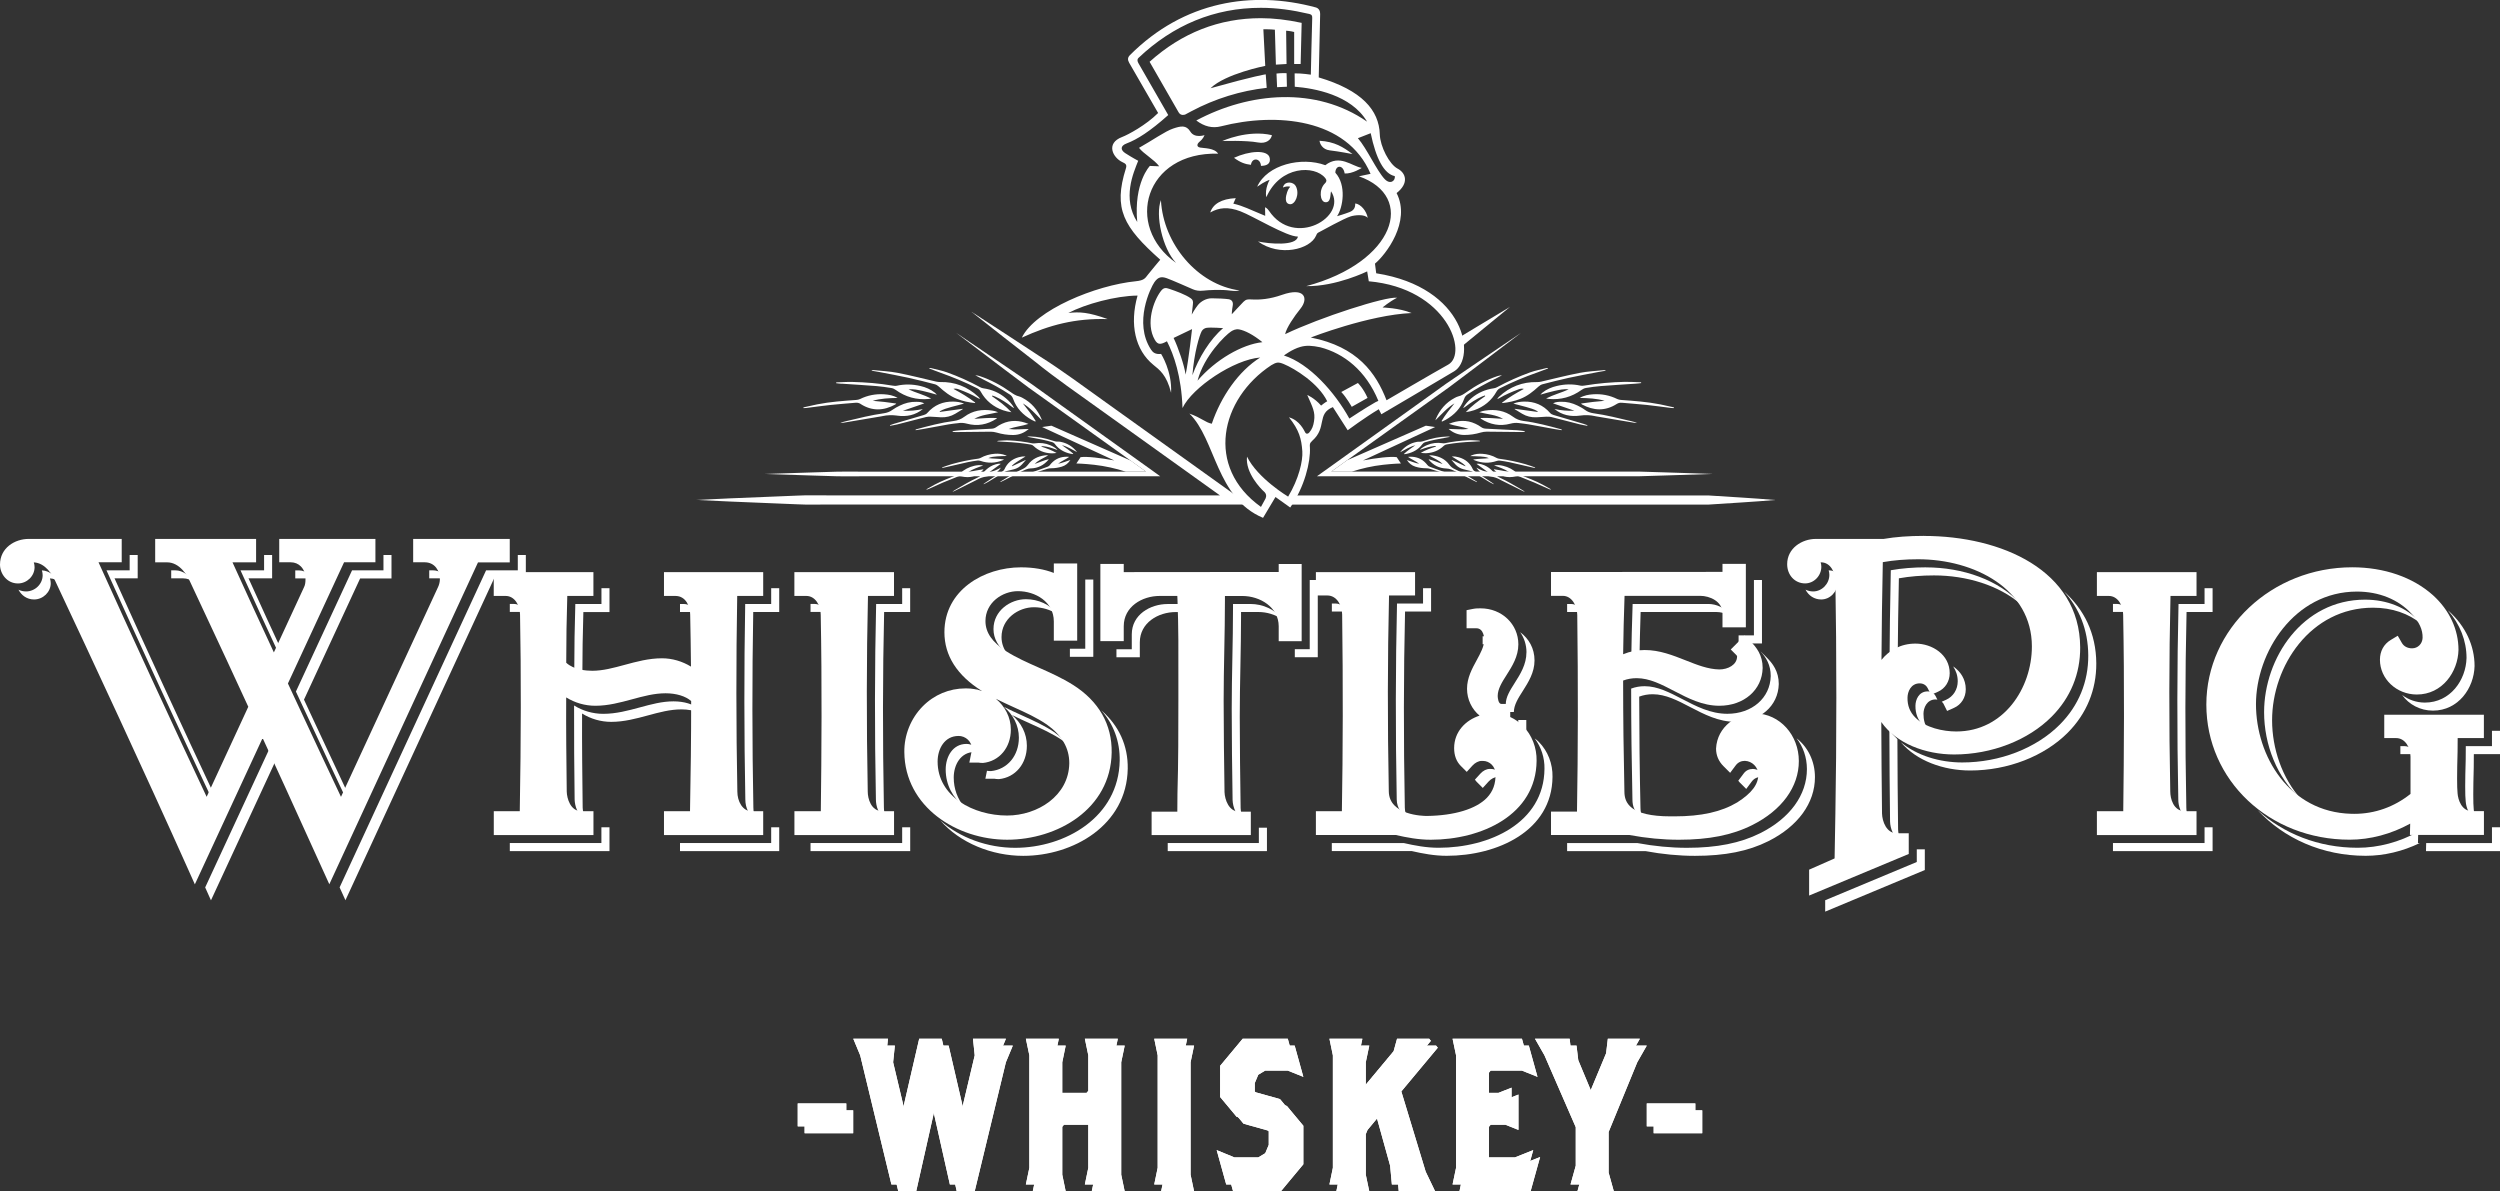 <svg xmlns="http://www.w3.org/2000/svg" id="Layer_2" data-name="Layer 2" viewBox="0 0 544.52 259.49"><rect x="0" y="0" width="544.52" height="259.49" fill="#333333" stroke="none"/><defs><style> .cls-1 { fill: #fff; } </style></defs><g id="Layer_1-2" data-name="Layer 1"><g><g><g><rect class="cls-1" x="175.25" y="241.84" width="10.58" height="4.99"></rect><rect class="cls-1" x="175.25" y="241.84" width="10.58" height="4.99"></rect><rect class="cls-1" x="173.75" y="240.34" width="10.58" height="4.99"></rect><rect class="cls-1" x="173.75" y="240.34" width="10.58" height="4.99"></rect></g><g><polygon class="cls-1" points="219.09 231.37 212.29 259.49 208.39 259.49 204.16 240.67 203.97 239.08 203.79 240.67 199.55 259.49 195.66 259.49 188.86 231.37 187.35 227.74 194.91 227.74 194.53 231.37 197.55 244.07 197.74 245.88 197.93 244.07 201.71 227.74 206.62 227.74 210.4 244.07 210.59 245.88 210.78 244.07 213.8 231.37 213.42 227.74 220.6 227.74 219.09 231.37"></polygon><polygon class="cls-1" points="237.79 259.49 238.54 255.86 238.54 245.43 238.17 244.97 231.74 244.97 231.37 245.43 231.37 255.86 232.12 259.49 224.94 259.49 225.7 255.86 225.7 231.37 224.94 227.74 232.12 227.74 231.37 231.37 231.37 239.08 231.74 239.53 238.17 239.53 238.54 239.08 238.54 231.37 237.79 227.74 244.97 227.74 244.21 231.37 244.21 255.86 244.97 259.49 237.79 259.49"></polygon><polygon class="cls-1" points="252.9 259.49 253.65 255.86 253.65 231.37 252.9 227.74 260.08 227.74 259.32 231.37 259.32 255.86 260.08 259.49 252.9 259.49"></polygon><polygon class="cls-1" points="278.97 259.49 268.58 259.49 266.5 252 270.36 253.59 275.57 253.59 277.08 252.68 277.84 250.87 277.84 247.92 276.51 246.34 270.85 244.75 267.26 240.44 267.26 233.64 272.17 227.74 281.99 227.74 283.88 234.55 280.48 233.18 275.57 233.18 274.06 234.09 273.3 235.9 273.3 237.72 274.62 239.31 280.29 240.89 283.88 245.2 283.88 253.59 278.97 259.49"></polygon><polygon class="cls-1" points="305.22 237.72 310.52 255.18 312.59 259.49 304.66 259.49 304.28 255.4 300.88 243.16 300.31 243.16 297.86 246.11 297.48 247.02 297.48 255.86 298.24 259.49 291.06 259.49 291.81 255.86 291.81 231.37 291.06 227.74 298.24 227.74 297.48 231.37 297.48 239.08 297.29 239.76 305.04 230.46 305.79 227.74 312.78 227.74 313.16 228.2 305.22 237.72"></polygon><polygon class="cls-1" points="333.37 259.49 317.88 259.49 318.64 255.86 318.64 231.37 317.88 227.74 332.99 227.74 334.88 234.55 331.48 233.18 324.68 233.18 324.3 233.64 324.3 239.08 324.68 239.53 327.89 239.53 330.73 238.4 330.73 246.11 327.89 244.97 324.68 244.97 324.3 245.43 324.3 252.91 324.87 253.59 331.48 253.59 335.45 252 333.37 259.49"></polygon><polygon class="cls-1" points="356.61 231.37 350.37 246.56 350.37 255.4 351.51 259.49 343.57 259.49 344.71 255.4 344.71 247.01 337.9 231.37 335.83 227.74 343.38 227.74 343.76 230.92 347.35 239.53 347.54 240.44 347.73 239.53 351.32 230.92 351.7 227.74 358.68 227.74 356.61 231.37"></polygon><polygon class="cls-1" points="219.09 231.37 212.29 259.49 208.39 259.49 204.16 240.67 203.97 239.08 203.79 240.67 199.55 259.49 195.66 259.49 188.86 231.37 187.35 227.74 194.91 227.74 194.53 231.37 197.55 244.07 197.74 245.88 197.93 244.07 201.71 227.74 206.62 227.74 210.4 244.07 210.59 245.88 210.78 244.07 213.8 231.37 213.42 227.74 220.6 227.74 219.09 231.37"></polygon><polygon class="cls-1" points="237.79 259.49 238.54 255.86 238.54 245.43 238.17 244.97 231.74 244.97 231.37 245.43 231.37 255.86 232.12 259.49 224.94 259.49 225.7 255.86 225.7 231.37 224.94 227.74 232.12 227.74 231.37 231.37 231.37 239.08 231.74 239.53 238.17 239.53 238.54 239.08 238.54 231.37 237.79 227.74 244.97 227.74 244.21 231.37 244.21 255.86 244.97 259.49 237.79 259.49"></polygon><polygon class="cls-1" points="252.9 259.49 253.65 255.86 253.65 231.37 252.9 227.74 260.08 227.74 259.32 231.37 259.32 255.86 260.08 259.49 252.9 259.49"></polygon><polygon class="cls-1" points="278.97 259.49 268.58 259.49 266.5 252 270.36 253.59 275.57 253.59 277.08 252.68 277.84 250.87 277.84 247.92 276.51 246.34 270.85 244.75 267.26 240.44 267.26 233.64 272.17 227.74 281.99 227.74 283.88 234.55 280.48 233.18 275.57 233.18 274.06 234.09 273.3 235.9 273.3 237.72 274.62 239.31 280.29 240.89 283.88 245.2 283.88 253.59 278.97 259.49"></polygon><polygon class="cls-1" points="305.22 237.72 310.52 255.18 312.59 259.49 304.66 259.49 304.28 255.4 300.88 243.16 300.31 243.16 297.86 246.11 297.48 247.02 297.48 255.86 298.24 259.49 291.06 259.49 291.81 255.86 291.81 231.37 291.06 227.74 298.24 227.74 297.48 231.37 297.48 239.08 297.29 239.76 305.04 230.46 305.79 227.74 312.78 227.74 313.16 228.2 305.22 237.72"></polygon><polygon class="cls-1" points="333.37 259.49 317.88 259.49 318.64 255.86 318.64 231.37 317.88 227.74 332.99 227.74 334.88 234.55 331.48 233.18 324.68 233.18 324.3 233.64 324.3 239.08 324.68 239.53 327.89 239.53 330.73 238.4 330.73 246.11 327.89 244.97 324.68 244.97 324.3 245.43 324.3 252.91 324.87 253.59 331.48 253.59 335.45 252 333.37 259.49"></polygon><polygon class="cls-1" points="356.61 231.37 350.37 246.56 350.37 255.4 351.51 259.49 343.57 259.49 344.71 255.4 344.71 247.01 337.9 231.37 335.83 227.74 343.38 227.74 343.76 230.92 347.35 239.53 347.54 240.44 347.73 239.53 351.32 230.92 351.7 227.74 358.68 227.74 356.61 231.37"></polygon><polygon class="cls-1" points="217.59 229.87 210.79 257.99 206.89 257.99 202.66 239.17 202.47 237.58 202.29 239.17 198.05 257.99 194.16 257.99 187.36 229.87 185.85 226.24 193.41 226.24 193.03 229.87 196.05 242.57 196.24 244.38 196.43 242.57 200.21 226.24 205.12 226.24 208.9 242.57 209.09 244.38 209.28 242.57 212.3 229.87 211.92 226.24 219.1 226.24 217.59 229.87"></polygon><polygon class="cls-1" points="236.29 257.99 237.04 254.36 237.04 243.93 236.67 243.47 230.24 243.47 229.87 243.93 229.87 254.36 230.62 257.99 223.44 257.99 224.2 254.36 224.2 229.87 223.44 226.24 230.62 226.24 229.87 229.87 229.87 237.58 230.24 238.03 236.67 238.03 237.04 237.58 237.04 229.87 236.29 226.24 243.47 226.24 242.71 229.87 242.71 254.36 243.47 257.99 236.29 257.99"></polygon><polygon class="cls-1" points="251.4 257.99 252.15 254.36 252.15 229.87 251.4 226.24 258.58 226.24 257.82 229.87 257.82 254.36 258.58 257.99 251.4 257.99"></polygon><polygon class="cls-1" points="277.47 257.99 267.08 257.99 265 250.5 268.86 252.09 274.07 252.09 275.58 251.18 276.34 249.37 276.34 246.42 275.01 244.84 269.35 243.25 265.76 238.94 265.76 232.14 270.67 226.24 280.49 226.24 282.38 233.05 278.98 231.68 274.07 231.68 272.56 232.59 271.8 234.4 271.8 236.22 273.12 237.81 278.79 239.39 282.38 243.7 282.38 252.09 277.47 257.99"></polygon><polygon class="cls-1" points="303.72 236.22 309.02 253.68 311.09 257.99 303.16 257.99 302.78 253.9 299.38 241.66 298.81 241.66 296.36 244.61 295.98 245.52 295.98 254.36 296.74 257.99 289.56 257.99 290.31 254.36 290.31 229.87 289.56 226.24 296.74 226.24 295.98 229.87 295.98 237.58 295.79 238.26 303.54 228.96 304.29 226.24 311.28 226.24 311.66 226.7 303.72 236.22"></polygon><polygon class="cls-1" points="331.87 257.99 316.38 257.99 317.14 254.36 317.14 229.87 316.38 226.24 331.49 226.24 333.38 233.05 329.98 231.68 323.18 231.68 322.8 232.14 322.8 237.58 323.18 238.03 326.39 238.03 329.23 236.9 329.23 244.61 326.39 243.47 323.18 243.47 322.8 243.93 322.8 251.41 323.37 252.09 329.98 252.09 333.95 250.5 331.87 257.99"></polygon><polygon class="cls-1" points="355.11 229.87 348.87 245.06 348.87 253.9 350.01 257.99 342.07 257.99 343.21 253.9 343.21 245.51 336.4 229.87 334.33 226.24 341.88 226.24 342.26 229.42 345.85 238.03 346.04 238.94 346.23 238.03 349.82 229.42 350.2 226.24 357.18 226.24 355.11 229.87"></polygon><polygon class="cls-1" points="217.59 229.87 210.79 257.99 206.89 257.99 202.66 239.17 202.47 237.58 202.29 239.17 198.05 257.99 194.16 257.99 187.36 229.87 185.85 226.24 193.41 226.24 193.03 229.87 196.05 242.57 196.24 244.38 196.43 242.57 200.21 226.24 205.12 226.24 208.9 242.57 209.09 244.38 209.28 242.57 212.3 229.87 211.92 226.24 219.1 226.24 217.59 229.87"></polygon><polygon class="cls-1" points="236.29 257.99 237.04 254.36 237.04 243.93 236.67 243.47 230.24 243.47 229.87 243.93 229.87 254.36 230.62 257.99 223.44 257.99 224.2 254.36 224.2 229.87 223.44 226.24 230.62 226.24 229.87 229.87 229.87 237.58 230.24 238.03 236.67 238.03 237.04 237.58 237.04 229.87 236.29 226.24 243.47 226.24 242.71 229.87 242.71 254.36 243.47 257.99 236.29 257.99"></polygon><polygon class="cls-1" points="251.4 257.99 252.15 254.36 252.15 229.87 251.4 226.24 258.58 226.24 257.82 229.87 257.82 254.36 258.58 257.99 251.4 257.99"></polygon><polygon class="cls-1" points="277.47 257.99 267.08 257.99 265 250.5 268.86 252.09 274.07 252.09 275.58 251.18 276.34 249.37 276.34 246.42 275.01 244.84 269.35 243.25 265.76 238.94 265.76 232.14 270.67 226.24 280.49 226.24 282.38 233.05 278.98 231.68 274.07 231.68 272.56 232.59 271.8 234.4 271.8 236.22 273.12 237.81 278.79 239.39 282.38 243.7 282.38 252.09 277.47 257.99"></polygon><polygon class="cls-1" points="303.72 236.22 309.02 253.68 311.09 257.99 303.16 257.99 302.78 253.9 299.38 241.66 298.81 241.66 296.36 244.61 295.98 245.52 295.98 254.36 296.74 257.99 289.56 257.99 290.31 254.36 290.31 229.87 289.56 226.24 296.74 226.24 295.98 229.87 295.98 237.58 295.79 238.26 303.54 228.96 304.29 226.24 311.28 226.24 311.66 226.7 303.72 236.22"></polygon><polygon class="cls-1" points="331.87 257.99 316.38 257.99 317.14 254.36 317.14 229.87 316.38 226.24 331.49 226.24 333.38 233.05 329.98 231.68 323.18 231.68 322.8 232.14 322.8 237.58 323.18 238.03 326.39 238.03 329.23 236.9 329.23 244.61 326.39 243.47 323.18 243.47 322.8 243.93 322.8 251.41 323.37 252.09 329.98 252.09 333.95 250.5 331.87 257.99"></polygon><polygon class="cls-1" points="355.11 229.87 348.87 245.06 348.87 253.9 350.01 257.99 342.07 257.99 343.21 253.9 343.21 245.51 336.4 229.87 334.33 226.24 341.88 226.24 342.26 229.42 345.85 238.03 346.04 238.94 346.23 238.03 349.82 229.42 350.2 226.24 357.18 226.24 355.11 229.87"></polygon></g><g><rect class="cls-1" x="360.18" y="241.84" width="10.58" height="4.99"></rect><rect class="cls-1" x="360.18" y="241.84" width="10.58" height="4.99"></rect><rect class="cls-1" x="358.68" y="240.34" width="10.58" height="4.99"></rect><rect class="cls-1" x="358.68" y="240.34" width="10.58" height="4.99"></rect></g></g><g><path class="cls-1" d="M83.51,124.23h-6.83l-12.23,26.4,3.1,6.65c2.92,6.26,5.79,12.41,8.46,18.05l.46-.99c-2.3-4.87-4.71-10.04-7.16-15.3l-3.1-6.65,12.23-26.4h6.83v-5.1h-1.75v3.34Z"></path><path class="cls-1" d="M67.96,126.19c-.17-.39-.38-.75-.67-1.04-.58-.6-1.35-.92-2.23-.92h-.75v1.75h2.5c.41,0,.79.07,1.15.21"></path><path class="cls-1" d="M97.21,126.21c-.47-1.11-1.43-1.99-2.97-1.99h-.75v1.75h2.5c.46,0,.85.09,1.21.23"></path><path class="cls-1" d="M59.27,120.88h-1.75v3.34h-5.14c3.14,6.93,6.16,13.51,9.01,19.62l.47-1.01c-2.47-5.32-5.05-10.95-7.73-16.86h5.14v-5.09Z"></path><polygon class="cls-1" points="112.78 120.88 112.78 124.23 105.87 124.23 73.97 193.28 75.24 196.08 107.62 125.98 114.53 125.98 114.53 120.88 112.78 120.88"></polygon><path class="cls-1" d="M12.86,126.66c-.8-1.15-2.04-2.35-3.74-2.43.11.34.17.7.17,1.06,0,1.92-1.66,3.53-3.62,3.53-.61,0-1.16-.14-1.65-.38.63,1.2,1.81,2.13,3.4,2.13,1.97,0,3.63-1.62,3.63-3.53,0-.37-.06-.73-.17-1.06.76.03,1.41.31,1.99.68"></path><path class="cls-1" d="M58.96,162.48l-14.27,30.81,1.26,2.81,14.29-30.85c-.42-.92-.85-1.85-1.28-2.77"></path><path class="cls-1" d="M29.99,120.88h-1.75v3.34h-5.05c6.8,15.08,15.74,34.48,23.55,51.07l.46-1c-7.49-15.96-15.84-34.07-22.26-48.33h5.05v-5.09Z"></path><path class="cls-1" d="M42.16,126.72c-.82-1.17-2.16-2.5-4.03-2.5h-.84v1.75h2.59c.88,0,1.63.31,2.28.75"></path><path class="cls-1" d="M130.99,131.55h-5.68c-.15,4.82-.22,9.7-.23,14.55.51.48,1.12.81,1.76,1.07.01-4.62.08-9.27.22-13.86h5.69v-5.19h-1.75v3.44Z"></path><path class="cls-1" d="M114.55,133.48c-.51-1.12-1.43-1.94-2.67-1.94h-.84v1.75h2.59c.33,0,.63.08.92.19"></path><path class="cls-1" d="M151.62,133.49c-.48-1.06-1.34-1.94-2.76-1.94h-.75v1.75h2.5c.38,0,.71.08,1.01.19"></path><polygon class="cls-1" points="130.99 183.62 111.04 183.62 111.04 185.38 132.75 185.38 132.75 180.19 130.99 180.19 130.99 183.62"></polygon><path class="cls-1" d="M167.97,128.11v3.44h-5.66c-.25,14.15-.24,28.47.03,42.6,0,1.77.79,3.59,2.26,4.12-.33-.71-.51-1.55-.51-2.37-.27-14.13-.28-28.46-.03-42.6h5.66v-5.19h-1.75Z"></path><polygon class="cls-1" points="167.97 183.62 148.11 183.62 148.11 185.38 169.72 185.38 169.72 180.19 167.97 180.19 167.97 183.62"></polygon><path class="cls-1" d="M152.26,155.2c0-.25,0-.5,0-.76-1.22-1.06-3.24-1.68-5.57-1.68-2.47,0-4.83.64-7.33,1.32-2.54.69-5.18,1.4-7.97,1.4-2.26,0-4.47-.65-6.35-1.82-.03,6.91.04,13.81.12,20.51.04,1.26.6,3.52,2.32,4.12-.38-.82-.54-1.73-.57-2.37-.08-6.7-.16-13.6-.13-20.51,1.88,1.17,4.09,1.82,6.35,1.82,2.79,0,5.42-.71,7.97-1.4,2.5-.68,4.86-1.32,7.33-1.32,1.44,0,2.73.26,3.82.69"></path><polygon class="cls-1" points="196.5 183.62 176.54 183.62 176.54 185.38 198.25 185.38 198.25 180.19 196.5 180.19 196.5 183.62"></polygon><path class="cls-1" d="M180.05,133.48c-.51-1.12-1.43-1.94-2.67-1.94h-.84v1.75h2.59c.33,0,.63.08.92.19"></path><path class="cls-1" d="M196.5,128.11v3.44h-5.67c-.32,13.65-.34,27.61-.05,42.6,0,1.29.5,3.51,2.25,4.12-.36-.81-.51-1.71-.51-2.37-.28-14.99-.27-28.95.05-42.6h5.67v-5.19h-1.75Z"></path><path class="cls-1" d="M223.46,130.51c-3.4,0-7.07,2.49-7.07,6.51,0,2.07,1.01,3.86,3.11,5.55-.9-1.18-1.36-2.43-1.36-3.8,0-4.02,3.67-6.51,7.07-6.51,1.78,0,3.59.53,5.03,1.51-1.43-2.12-4.15-3.26-6.78-3.26"></path><path class="cls-1" d="M212.52,149.93c.62.72,1.35,1.41,2.14,2.08.33.08.66.14.97.25-1.17-.73-2.2-1.52-3.12-2.33"></path><path class="cls-1" d="M229.76,159.56c-2.19-1.49-4.64-2.6-7.23-3.77-1.28-.58-2.59-1.18-3.88-1.83,2,1.65,3.27,4.04,3.27,6.71,0,3.93-2.5,6.92-6.08,7.28-.45,0-.7-.04-.87-.07l-.35,1.74h2.02c.16.03.43.08.94.08,3.58-.36,6.08-3.35,6.08-7.27,0-2.67-1.26-5.07-3.27-6.71,1.29.65,2.6,1.24,3.88,1.82,2.59,1.17,5.04,2.28,7.23,3.78.35.25.67.51.98.77-.73-.89-1.63-1.73-2.73-2.52"></path><path class="cls-1" d="M239.88,154.71c2.68,3.06,4.06,6.77,4,10.96-.21,12.33-11.89,18.99-22.77,18.99-5.95,0-12.02-2.13-16.34-6,4.32,4.97,11.29,7.75,18.09,7.75,10.88,0,22.56-6.65,22.77-18.99.08-5.03-1.92-9.36-5.75-12.71"></path><polygon class="cls-1" points="236.38 141.3 233.03 141.3 233.03 143.06 238.13 143.06 238.13 126.23 236.38 126.23 236.38 141.3"></polygon><path class="cls-1" d="M209.98,175.73c-1.39-1.73-2.25-3.85-2.25-6.37,0-2.77,1.51-5.57,4.54-5.57h0c.36,0,.7.07,1.02.18-.4-1.11-1.48-1.94-2.77-1.94h0c-3.03,0-4.54,2.8-4.54,5.57,0,3.44,1.59,6.16,4,8.12"></path><rect class="cls-1" x="246.51" y="126.33" width="1.75" height=".03"></rect><path class="cls-1" d="M258.24,133.3c-.01-.27-.02-.54-.03-.8l-.03-.94h-3.85c-3.79,0-7.82,2.31-7.82,6.6v3.25h-3.34v1.75h5.09v-3.25c0-4.29,4.03-6.6,7.82-6.6h2.16Z"></path><path class="cls-1" d="M272.35,131.55h-3.79v.88c0,3.66-.07,7.29-.14,10.94-.07,3.65-.14,7.31-.14,11.02,0,6.56.09,13.32.19,19.87.05,1.45.73,3.54,2.33,4.11-.37-.77-.55-1.64-.58-2.36-.09-6.55-.19-13.31-.19-19.87,0-3.71.07-7.37.14-11.02.07-3.65.14-7.28.14-10.94v-.88h3.79c1.82,0,3.66.56,5.12,1.56-1.44-2.11-4.17-3.31-6.87-3.31"></path><polygon class="cls-1" points="274.19 183.62 254.34 183.62 254.34 185.38 275.95 185.38 275.95 180.28 274.19 180.28 274.19 183.62"></polygon><polygon class="cls-1" points="285.27 126.33 285.27 141.4 282.02 141.4 282.02 143.15 287.02 143.15 287.02 126.33 285.27 126.33"></polygon><path class="cls-1" d="M324.71,167.48h-.25c-.68,0-1.43.37-2.02,1.02l-1.19,1.31c.13.17.25.35.41.51l1.3,1.3,1.23-1.36c.59-.65,1.34-1.03,2.02-1.03h.25c.3,0,.58.07.85.15-.37-1.11-1.39-1.9-2.6-1.9"></path><path class="cls-1" d="M332.44,156.82h-1.75v1.11c.62.28,1.2.66,1.75,1.08v-2.19Z"></path><path class="cls-1" d="M332.47,142.09c0,2.64-1.35,4.76-2.54,6.64-1.01,1.59-1.96,3.08-1.96,4.63,0,.45.14,1.72.79,1.72h.97c.01-1.53.95-3.03,1.96-4.6,1.19-1.88,2.54-4,2.54-6.63s-1.23-4.74-3.13-6.16c.88,1.25,1.38,2.76,1.38,4.41"></path><path class="cls-1" d="M309.95,131.45h-5.67c-.32,13.73-.34,27.71-.06,42.7.04,1.88,1.03,3.09,2.33,3.87-.34-.59-.56-1.29-.57-2.12-.28-14.98-.27-28.97.05-42.7h5.67v-5.09h-1.75v3.34Z"></path><path class="cls-1" d="M324.95,140.33c-.14-.73-.52-1.75-1.65-1.75h-.37v1.75h2.02Z"></path><path class="cls-1" d="M335.22,161.64c-.29-.3-.62-.55-.95-.8,1.41,1.86,2.18,4.21,2.13,6.62-.1,11.81-12.02,17.19-23.05,17.19-2.69,0-5.25-.49-7.61-1.03h-15.66v1.75h17.41c2.37.54,4.92,1.03,7.61,1.03,11.03,0,22.95-5.39,23.05-17.19.06-2.84-1.01-5.6-2.94-7.57"></path><path class="cls-1" d="M293.58,133.41c-.53-1.13-1.48-1.96-2.74-1.96h-.75v1.75h2.5c.36,0,.68.09.99.21"></path><path class="cls-1" d="M383.51,141.94c1.14,1.25,2.17,2.87,2.17,5.31-.11,4.78-4.08,8.22-9.45,8.22-3.66,0-6.79-1.63-9.81-3.2-2.77-1.44-5.39-2.81-8.2-2.81-1.04,0-1.99.17-2.94.52,0,8,.1,16.15.28,24.25.02,1.29.37,2.81,2.24,3.89-.37-.71-.48-1.46-.49-2.14-.18-8.1-.27-16.25-.28-24.25.95-.35,1.91-.52,2.94-.52,2.81,0,5.43,1.36,8.2,2.81,3.03,1.57,6.15,3.2,9.81,3.2,5.36,0,9.34-3.44,9.45-8.23,0-2.79-1.35-4.51-2.67-5.83l-1.24-1.23h-.01Z"></path><path class="cls-1" d="M381.8,167.48c-.82,0-1.52.33-2.01.99l-1.18,1.58c.1.12.19.24.3.36l1.43,1.43,1.21-1.62c.49-.66,1.19-.99,2-.99.34.01.66.09.96.21-.42-1.1-1.47-1.91-2.71-1.96"></path><path class="cls-1" d="M344.8,133.48c-.52-1.1-1.44-1.93-2.63-1.93h-.84v1.75h2.59c.31,0,.6.08.88.18"></path><path class="cls-1" d="M391.32,160.82c1.4,1.8,2.24,4.13,2.24,6.7,0,5.64-3.71,10.72-10.16,13.95-4.34,2.17-9.43,3.19-15.98,3.19-3.48,0-7.1-.35-10.77-1.03h-15.32v1.75h17.07c3.66.68,7.29,1.03,10.77,1.03,6.55,0,11.63-1.01,15.98-3.19,6.46-3.23,10.16-8.31,10.16-13.95,0-3.51-1.56-6.57-3.99-8.45"></path><polygon class="cls-1" points="382.02 138.39 378.68 138.39 378.68 140.15 383.77 140.15 383.77 126.33 382.02 126.33 382.02 138.39"></polygon><path class="cls-1" d="M372.11,131.55h-16.51c-.14,4.32-.26,8.48-.31,12.72.58-.25,1.18-.42,1.79-.57.06-3.44.15-6.87.26-10.4h16.51c.87,0,1.88.24,2.76.7-.77-1.67-2.89-2.45-4.5-2.45"></path><path class="cls-1" d="M419.5,123.57c-2.73,0-5.3.21-7.67.63-.15,7.28-.25,14.36-.29,21.29.51-.64,1.11-1.21,1.79-1.71.05-5.83.13-11.74.26-17.82,2.37-.42,4.94-.63,7.66-.63,7.05,0,14.14,2.14,18.92,6.3-4.68-5.31-12.7-8.05-20.67-8.05"></path><path class="cls-1" d="M423.34,153.35l.75,1.5,1.53-.68c1.56-.7,2.54-2.24,2.54-4.04,0-2.19-1.14-3.89-2.76-4.99.62.92,1.01,1.99,1.01,3.24,0,1.79-.97,3.34-2.54,4.04l-.94.42c.18.16.33.33.42.51"></path><path class="cls-1" d="M411.52,159.01c.02,5.13.07,14.91.15,19.94.04,1.46.72,3.54,2.33,4.12-.37-.77-.55-1.65-.58-2.37-.08-4.96-.13-14.65-.15-19.7-.64-.62-1.25-1.27-1.75-2"></path><path class="cls-1" d="M449.61,128.88c3.23,3.61,5.19,8.21,5.23,13.85.04,5.75-2.1,10.97-6.19,15.08-5.14,5.17-13.09,8.26-21.27,8.26-4.94,0-9.88-1.51-13.36-4.41,3.4,4.04,9.26,6.16,15.11,6.16,8.18,0,16.14-3.09,21.27-8.26,4.08-4.11,6.22-9.33,6.19-15.08-.04-6.61-2.72-11.77-6.98-15.61"></path><polygon class="cls-1" points="417.49 187.75 397.54 196.08 397.54 198.56 419.24 189.5 419.24 184.99 417.49 184.99 417.49 187.75"></polygon><path class="cls-1" d="M419.9,158.86c-.65-.97-.96-2.09-.95-3.39,0-1.26.71-3.13,2.66-3.13.14,0,.25.03.37.05l-.4-.8c-.24-.48-.82-1-1.72-1-1.95,0-2.66,1.87-2.66,3.13-.02,1.73.53,3.12,1.68,4.29.31.31.65.59,1.01.85"></path><path class="cls-1" d="M400.19,126.95c0-.33-.05-.66-.14-.97h.08c.33,0,.62.07.89.17-.49-1.06-1.35-1.92-2.64-1.92h-.08c.09.31.15.64.15.97,0,1.96-1.62,3.62-3.53,3.62-.6,0-1.16-.14-1.66-.39.65,1.29,1.9,2.14,3.42,2.14,1.91,0,3.53-1.66,3.53-3.62"></path><path class="cls-1" d="M463.73,133.48c-.52-1.12-1.43-1.94-2.67-1.94h-.84v1.75h2.59c.33,0,.63.08.92.19"></path><polygon class="cls-1" points="480.17 183.62 460.22 183.62 460.22 185.38 481.92 185.38 481.92 180.19 480.17 180.19 480.17 183.62"></polygon><path class="cls-1" d="M480.17,128.11v3.44h-5.67c-.32,13.65-.34,27.61-.05,42.6,0,1.29.51,3.51,2.25,4.12-.36-.81-.5-1.71-.5-2.37-.29-14.99-.27-28.95.05-42.6h5.67v-5.19h-1.75Z"></path><path class="cls-1" d="M501.21,174.11c-4.15-4.63-6.33-11.06-6.33-17.23,0-11.79,8.35-24.52,21.99-24.52,4.1,0,7.76,1.25,10.53,3.55-.14-.16-.25-.33-.41-.5-2.86-3.1-7.07-4.8-11.86-4.8-13.64,0-21.99,12.73-21.99,24.52,0,6.98,2.78,14.31,8.08,18.98"></path><path class="cls-1" d="M537.23,143.31c-.11,4.8-3.53,9.72-9.07,9.72-1.87,0-3.58-.63-4.95-1.65,1.44,2.04,3.9,3.4,6.7,3.4,5.54,0,8.96-4.92,9.07-9.72,0-4.43-1.97-8.66-5.56-11.91-.07-.07-.16-.12-.23-.19,2.61,2.99,4.04,6.59,4.04,10.34"></path><path class="cls-1" d="M523.66,162.51h-.84v1.75h2.59c.33,0,.64.08.92.19-.51-1.11-1.43-1.94-2.67-1.94"></path><path class="cls-1" d="M526.23,142.82l-.48-.84-.48.29c.26.25.59.43.96.55"></path><path class="cls-1" d="M526.65,183.62l.06-2.47c-4.1,2.27-8.69,3.5-13.19,3.5-8.57,0-16.21-3.11-21.79-8.2,5.68,6.13,14.04,9.95,23.54,9.95,4,0,8.06-.97,11.79-2.78h-.42Z"></path><path class="cls-1" d="M542.77,159.17v3.34h-5.7c-.02.97-.02,1.94-.02,2.94-.14,4.67-.15,7.88,0,9.1.08,1.19.67,3.18,2.26,3.73-.31-.68-.47-1.42-.51-1.98-.14-1.22-.13-4.43,0-9.1,0-1,0-1.97.02-2.94h5.7v-5.09h-1.75Z"></path><polygon class="cls-1" points="542.77 183.62 528.44 183.62 528.4 185.38 544.52 185.38 544.52 180.19 542.77 180.19 542.77 183.62"></polygon><path class="cls-1" d="M111.03,117.38h-21.04v5.09h2.5c2.28,0,3.32,1.92,3.32,3.69,0,.54-.15,1.2-.4,1.71l-21.14,45.69c-2.67-5.64-5.54-11.78-8.46-18.04l-3.1-6.65,12.23-26.4h6.83v-5.09h-20.95v5.09h2.5c.88,0,1.65.32,2.23.92.67.69,1.03,1.68.99,2.77,0,.74-.09,1.27-.31,1.71l-6.58,14.23c-2.85-6.12-5.86-12.69-9.01-19.62h5.14v-5.09h-21.98v5.09h2.59c2.83,0,4.46,3.03,4.89,3.96l3.47,7.42c2.94,6.28,6.15,13.15,9.33,20.08l-9.07,19.61c-7.81-16.6-16.76-35.99-23.55-51.08h5.05v-5.09H6.25c-3.03,0-6.25,1.96-6.25,5.6,0,1.97,1.5,4.1,3.91,4.1,1.96,0,3.62-1.62,3.62-3.53,0-.37-.06-.72-.17-1.06,2.56.12,4.08,2.79,4.63,3.97,7.65,16.24,19.81,42.39,28.88,62.65l1.57,3.51,14.76-31.87c3.34,7.21,6.64,14.49,9.6,21.01l4.93,10.84,32.38-70.1h6.92v-5.09Z"></path><path class="cls-1" d="M144.61,129.8h2.5c2.37,0,3.22,2.44,3.22,4.1.06,3.34.14,7.3.17,11.29-1.88-1.15-4.09-1.81-6.31-1.81-2.87,0-5.54.73-8.13,1.43-2.44.66-4.74,1.29-7.07,1.29-1.19,0-3.98-.18-5.66-1.75,0-4.85.08-9.73.23-14.55h5.69v-5.19h-21.71v5.19h2.6c1.96,0,3.13,2.07,3.13,4.1.24,12.84.22,26.86-.06,42.79h-5.66v5.19h21.71v-5.19h-2.6c-2.45,0-3.18-2.82-3.22-4.28-.08-6.7-.16-13.6-.12-20.51,1.88,1.17,4.08,1.82,6.35,1.82,2.79,0,5.42-.71,7.97-1.4,2.5-.68,4.86-1.32,7.33-1.32,2.32,0,4.35.62,5.57,1.69,0,8.07-.09,15.94-.25,24h-5.67v5.19h21.61v-5.19h-2.5c-2.03,0-3.13-2.19-3.13-4.29-.27-14.13-.28-28.46-.03-42.6h5.66v-5.19h-21.61v5.19Z"></path><path class="cls-1" d="M173.04,129.8h2.59c1.96,0,3.13,2.07,3.13,4.1.29,14.99.18,29.94.02,42.79h-5.75v5.19h21.7v-5.19h-2.5c-2.55,0-3.23-2.79-3.23-4.29-.28-14.99-.27-28.95.05-42.6h5.67v-5.19h-21.7v5.19Z"></path><path class="cls-1" d="M233.72,149.18c-2.41-1.52-4.99-2.67-7.49-3.78-2.5-1.11-4.86-2.15-7.04-3.53-3.1-2-4.55-4.1-4.55-6.6,0-4.02,3.67-6.51,7.07-6.51,3.79,0,7.82,2.31,7.82,6.6v4.19h5.09v-16.82h-5.09v2.06c-2.07-.81-4.47-1.22-7.16-1.22-8.08,0-16.67,4.96-16.67,14.14,0,5.1,2.75,9.41,8.19,12.81-1.06-.37-2.21-.58-3.41-.58h-.19c-3.53,0-6.84,1.39-9.33,3.92-2.58,2.62-4.04,6.25-3.99,9.95.1,11.95,11.47,19.09,22.39,19.09s22.56-6.65,22.77-18.99c.1-6.09-2.81-11.19-8.41-14.73M208.76,160.29h0c1.59,0,2.89,1.24,2.94,2.75,0,.21-.09.65-.15.97l-.42,2.09h2.02c.16.03.43.08.94.08,3.58-.36,6.08-3.35,6.08-7.27,0-2.67-1.27-5.07-3.27-6.71,1.29.65,2.6,1.24,3.88,1.83,2.59,1.17,5.04,2.28,7.23,3.78,3.29,2.35,4.89,5.11,4.89,8.41-.08,7.14-6.95,11.41-13.54,11.41-7.34,0-15.14-4.12-15.14-11.76,0-2.77,1.51-5.57,4.54-5.57"></path><path class="cls-1" d="M278.52,124.58l-33.76.03v-1.78h-5.09v16.82h5.09v-3.25c0-4.29,4.03-6.6,7.82-6.6h3.85l.04.95c.22,5.81.21,11.46.19,17.44v4.45c0,6.54,0,13.3-.2,20.17,0,1.3,0,2.62-.03,3.98h-5.6v5.09h21.61v-5.09h-2.5c-2.27,0-3.17-2.58-3.23-4.28-.09-6.54-.19-13.31-.19-19.87,0-3.71.07-7.37.14-11.01.07-3.65.14-7.28.14-10.94v-.88h3.79c3.89,0,7.92,2.47,7.92,6.6v3.25h5v-16.82h-5v1.75Z"></path><path class="cls-1" d="M328.94,156.18v-2.86h-1.94c-.64,0-.79-1.28-.79-1.72,0-1.54.95-3.04,1.96-4.62,1.19-1.88,2.54-4,2.54-6.64,0-4.4-3.61-7.84-8.22-7.84-.52,0-1.02,0-1.65.12l-1.41.28v3.94h2.13c1.7,0,1.72,2.37,1.72,2.47,0,1.48-.81,2.95-1.66,4.51-.98,1.79-2.09,3.82-2.09,6.19s1.07,4.49,2.73,5.86c-3.04.99-5.54,3.49-5.54,7.09,0,1.58.5,2.92,1.45,3.86l1.3,1.3,1.23-1.36c.59-.64,1.34-1.03,2.02-1.03h.25c1.52,0,2.75,1.25,2.76,2.82.07,2.12-.54,3.82-1.86,5.2-2.34,2.45-7.12,3.9-13.09,3.97-.84,0-8.2-.15-8.29-5.32-.29-14.98-.27-28.97.05-42.7h5.67v-5.09h-21.6v5.09h2.5c2.02,0,3.22,2.12,3.22,4.18.2,15.33.17,29.35-.06,42.8h-5.66v5.19h17.41c2.36.54,4.92,1.03,7.61,1.03,11.03,0,22.95-5.39,23.05-17.19.06-2.84-1.01-5.6-2.94-7.57-.82-.83-1.76-1.49-2.78-1.96"></path><path class="cls-1" d="M382.37,155.38c-4.03,0-8.35,2.83-8.6,7.66,0,1.48.55,2.78,1.64,3.86l1.43,1.43,1.21-1.62c.49-.66,1.19-.99,2-.99,1.58.06,2.86,1.34,2.92,2.9.06,2.17-1.41,4.13-4.59,6.15-3.48,2.07-7.81,3.04-13.68,3.04h-.81c-8.97,0-10.05-3.03-10.08-5.33-.18-8.1-.28-16.25-.28-24.25.95-.35,1.91-.52,2.94-.52,2.81,0,5.43,1.37,8.2,2.81,3.02,1.57,6.15,3.2,9.81,3.2,5.36,0,9.34-3.44,9.44-8.23,0-2.79-1.35-4.51-2.67-5.83l-1.24-1.24-3.04,3.04,1.24,1.24c.14.14.14.26.14.26,0,1.85-2,2.85-3.85,2.85-2.46-.04-4.83-.98-7.35-1.98-2.79-1.1-5.67-2.25-8.91-2.25-1.68,0-3.25.31-4.71.92.04-4.23.17-8.4.31-12.72h16.51c2,0,4.82,1.18,4.82,3.79v3.06h5.09v-13.82h-5.09v1.75l-37.35.03v5.19h2.59c1.93,0,3.13,2.16,3.13,4.19.19,15.28.17,29.3-.06,42.8h-5.66v5.1h17.07c3.67.68,7.29,1.03,10.77,1.03,6.56,0,11.64-1.01,15.98-3.19,6.46-3.23,10.16-8.31,10.16-13.95s-4.13-10.28-9.44-10.38"></path><path class="cls-1" d="M419.06,116.72c-3.29,0-6.16.21-8.78.66h-14.77c-3.07,0-6.25,2.06-6.25,5.5,0,2.39,1.68,4.19,3.91,4.19,1.92,0,3.53-1.66,3.53-3.62,0-.34-.05-.66-.15-.97h.08c2.16,0,3.13,2.38,3.13,4.1.28,15.28.28,35.43,0,50.62l-.17,9.77-5.55,2.45v5.64l21.7-9.06v-4.51h-2.6c-2.26,0-3.17-2.58-3.22-4.29-.08-5.04-.13-14.81-.16-19.94,3.24,4.66,9.58,7.07,15.86,7.07,8.18,0,16.14-3.09,21.27-8.26,4.09-4.11,6.23-9.33,6.19-15.08-.09-16.76-17.16-24.26-34.03-24.26M418.12,148.84c.9,0,1.48.52,1.72,1l.75,1.5,1.53-.68c1.56-.7,2.54-2.24,2.54-4.04,0-4.03-3.8-6.44-7.47-6.44-3.19,0-5.73,1.46-7.39,3.55.04-6.93.14-14,.29-21.29,2.37-.42,4.94-.63,7.67-.63,12.33,0,24.8,6.52,24.8,18.99,0,9.1-6.16,18.52-16.46,18.52-2.87,0-6.73-.8-8.95-3.06-1.16-1.17-1.71-2.57-1.68-4.29,0-1.26.71-3.13,2.66-3.13"></path><path class="cls-1" d="M456.72,129.8h2.59c1.96,0,3.13,2.07,3.13,4.1.29,15.01.18,29.95.02,42.79h-5.74v5.19h21.7v-5.19h-2.5c-2.55,0-3.22-2.79-3.22-4.29-.29-14.99-.27-28.95.05-42.6h5.67v-5.19h-21.7v5.19Z"></path><path class="cls-1" d="M535.31,160.76h5.7v-5.09h-21.7v5.09h2.59c1.96,0,3.13,2.07,3.13,4.07v8.09c-3.56,2.84-7.77,4.34-12.25,4.34-.22,0-.45,0-.69-.01-13.46-.37-20.72-12.57-20.72-23.87s8.35-24.53,21.99-24.53c4.79,0,9,1.7,11.87,4.8,1.7,1.79,2.49,3.53,2.43,5.29-.05,1.29-1.04,2.27-2.29,2.27-.99,0-1.8-.43-2.23-1.19l-.89-1.55-1.53.92c-1.51.91-2.35,2.44-2.35,4.31,0,4.17,3.61,7.57,8.04,7.57,5.54,0,8.96-4.92,9.07-9.72,0-4.43-1.97-8.66-5.56-11.91-4.38-3.92-10.63-6.08-17.59-6.08-17.52,0-31.77,13.42-31.77,29.9s13.71,29.43,31.21,29.43c4.5,0,9.08-1.23,13.19-3.5l-.06,2.47h16.12v-5.19h-2.6c-2.27,0-3.04-2.49-3.14-3.88-.14-1.21-.13-4.43,0-9.1,0-1,0-1.97.02-2.94"></path><path class="cls-1" d="M74.28,177.68l22.71-49.08c.37-.75.56-1.69.56-2.44,0-2.82-1.88-5.44-5.07-5.44h-.75v-1.6h17.55v1.6h-6.29l-31.25,67.66c-4.32-9.48-9.38-20.74-14.54-31.81l-14.73,31.81c-8.44-18.86-20.36-44.57-28.9-62.68-1.22-2.63-3.38-4.97-6.38-4.97h-.94c-.47,0-1.88.37-2.06,1.03.85.1,1.6.84,1.6,1.78s-.85,1.78-1.88,1.78c-1.32,0-2.16-1.22-2.16-2.35,0-2.44,2.25-3.85,4.5-3.85h18.49v1.6h-6c7.88,17.55,18.3,40.07,26.27,56.96l10.98-23.74c-4.6-10.04-9.29-19.99-13.14-28.24-1.22-2.63-3.47-4.97-6.47-4.97h-.84v-1.6h18.49v1.6h-6.1c3.57,7.88,7.6,16.7,11.73,25.52l8.16-17.64c.37-.75.47-1.59.47-2.44.1-2.82-1.87-5.44-4.97-5.44h-.75v-1.6h17.45v1.6h-6.2l-13.04,28.15c4.69,10.04,9.38,20.17,13.51,28.81"></path><path class="cls-1" d="M109.29,180.13v-1.69h5.63c.28-14.83.38-29.74.09-44.57,0-2.91-1.88-5.82-4.88-5.82h-.84v-1.69h18.2v1.69h-5.63c-.19,5.63-.28,11.35-.28,16.98,1.69,2.06,4.69,2.81,7.41,2.81,5.16,0,9.95-2.72,15.2-2.72,3.1,0,6.19,1.5,8.07,3.94,0-5.07-.09-10.23-.19-15.2,0-2.91-1.78-5.82-4.97-5.82h-.75v-1.69h18.11v1.69h-5.63c-.28,14.82-.28,29.56,0,44.38,0,3,1.78,6,4.88,6h.75v1.69h-18.11v-1.69h5.63c.19-8.82.28-17.55.28-26.46-1.69-1.97-4.69-2.72-7.32-2.72-5.35,0-10.14,2.72-15.3,2.72-3.19,0-6.19-1.5-8.07-3.94-.09,8.16,0,16.32.09,24.4.09,3,1.78,6,4.97,6h.84v1.69h-18.2Z"></path><path class="cls-1" d="M174.79,180.13v-1.69h5.72c.19-14.83.28-29.74,0-44.57,0-2.91-1.87-5.82-4.88-5.82h-.85v-1.69h18.2v1.69h-5.63c-.38,14.82-.38,29.56-.09,44.38,0,3,1.69,6,4.97,6h.75v1.69h-18.2Z"></path><path class="cls-1" d="M231.28,137.8v-2.44c0-5.16-4.69-8.35-9.57-8.35-4.6,0-8.82,3.47-8.82,8.26,0,3.66,2.44,6.19,5.35,8.07,4.6,2.91,9.94,4.41,14.54,7.32,4.6,2.91,7.69,7.32,7.6,13.23-.19,11.07-10.88,17.26-21.02,17.26s-20.55-6.38-20.64-17.36c-.09-6.47,4.97-12.2,11.73-12.1,4.13,0,7.98,3,7.98,7.22,0,2.81-1.69,5.25-4.5,5.53-.28,0-.47-.09-.66-.09.09-.47.19-.94.19-1.31-.09-2.53-2.16-4.5-4.69-4.5-4.04-.09-6.29,3.57-6.29,7.32,0,8.91,8.82,13.51,16.89,13.51,7.6,0,15.2-5.07,15.29-13.14,0-4.32-2.35-7.51-5.63-9.85-4.41-3-9.67-4.5-14.17-7.32-4.22-2.63-7.41-6.29-7.41-11.36,0-7.88,7.51-12.39,14.92-12.39,3.1,0,6.29.56,8.91,2.35v-3.19h1.6v13.32h-1.6Z"></path><path class="cls-1" d="M252.58,180.13v-1.6h5.53c.09-1.97.09-3.85.09-5.72.19-6.85.19-13.51.19-20.17,0-7.41.1-14.64-.19-21.96l-.09-2.63h-5.53c-4.88,0-9.57,3.19-9.57,8.35v1.5h-1.59v-13.32h1.59v1.78h37.25v-1.78h1.5v13.32h-1.5v-1.5c0-5.16-4.79-8.35-9.67-8.35h-5.54v2.63c0,7.32-.28,14.54-.28,21.96,0,6.57.1,13.23.19,19.89.09,2.91,1.78,6.01,4.97,6.01h.75v1.6h-18.11Z"></path><path class="cls-1" d="M288.34,178.43h5.63c.28-14.82.28-29.74.09-44.57,0-2.91-1.88-5.91-4.97-5.91h-.75v-1.6h18.11v1.6h-5.63c-.38,14.92-.38,29.65-.09,44.48.09,5.16,5.54,7.03,10.04,7.03,7.32-.09,16.98-2.25,16.7-10.98,0-2.54-2.07-4.5-4.5-4.5-1.32-.09-2.63.56-3.57,1.59-.66-.66-.94-1.59-.94-2.63,0-3.56,3.38-5.82,6.75-5.82,4.6,0,7.79,4.13,7.7,8.54-.09,10.98-11.64,15.48-21.3,15.48-2.53,0-4.97-.47-7.41-1.03h-15.86v-1.69ZM327.19,155.73h-.47c-3.19,0-5.44-2.72-5.44-5.72,0-3.84,3.75-6.85,3.75-10.7,0-2.06-1.12-4.22-3.47-4.22h-.38v-.75c.47-.09.84-.09,1.32-.09,3.47,0,6.47,2.53,6.47,6.1,0,4.22-4.5,7.13-4.5,11.26,0,1.69.75,3.47,2.53,3.47h.19v.66Z"></path><path class="cls-1" d="M339.58,178.53h5.63c.28-14.92.28-29.75.1-44.57,0-2.91-1.88-5.91-4.88-5.91h-.84v-1.69h37.34v-1.78h1.59v10.32h-1.59v-1.31c0-3.47-3.38-5.53-6.57-5.53h-18.2c-.19,5.91-.37,11.63-.37,17.55,1.88-1.5,4.04-2.25,6.47-2.25,5.72,0,10.6,4.13,16.23,4.22,2.81,0,5.63-1.69,5.63-4.6,0-.47-.19-1.04-.66-1.5l.56-.56c1.41,1.41,2.16,2.72,2.16,4.6-.1,4.13-3.75,6.48-7.7,6.48-6.47,0-11.54-6.01-18.02-6.01-1.69,0-3.19.37-4.69,1.13,0,8.35.09,16.89.28,25.43.1,6.48,7.51,7.13,12.67,7.04,4.97,0,10.13-.66,14.54-3.28,2.82-1.78,5.54-4.22,5.45-7.69-.1-2.53-2.16-4.51-4.6-4.6-1.41,0-2.63.56-3.47,1.69-.75-.75-1.12-1.6-1.12-2.63.19-3.56,3.47-5.91,6.85-5.91,4.6.1,7.69,4.22,7.69,8.63,0,5.72-4.32,9.94-9.2,12.38-4.69,2.35-9.95,3-15.2,3-3.57,0-7.13-.37-10.6-1.03h-15.48v-1.6Z"></path><path class="cls-1" d="M395.79,192.43v-1.88l5.54-2.44.19-10.89c.28-15.29.28-35.3,0-50.68,0-2.81-1.78-5.82-4.88-5.82h-1.13c-.84,0-1.5.28-2.06.85l-.09.09c.94.19,1.59.94,1.59,1.79,0,1.03-.84,1.87-1.79,1.87-1.41,0-2.16-1.22-2.16-2.44,0-2.34,2.25-3.75,4.5-3.75h14.92c2.72-.47,5.63-.66,8.64-.66,14.45,0,32.18,5.91,32.28,22.52.09,13.7-13.04,21.58-25.71,21.58-7.69,0-16.32-4.04-16.32-12.57,0-4.04,3.1-8.07,7.88-8.07,2.91,0,5.72,1.88,5.72,4.69,0,1.22-.66,2.06-1.5,2.44-.57-1.13-1.78-1.97-3.29-1.97-2.82,0-4.41,2.44-4.41,4.88-.1,6.47,6.76,9.1,12.38,9.1,10.89,0,18.2-9.85,18.2-20.27,0-13.89-13.98-20.74-26.55-20.74-3.19,0-6.38.28-9.38.93-.37,17.18-.47,39.05-.19,56.23.1,2.91,1.78,6.01,4.98,6.01h.84v1.59l-18.2,7.6Z"></path><path class="cls-1" d="M458.47,180.13v-1.69h5.72c.19-14.83.28-29.74,0-44.57,0-2.91-1.88-5.82-4.88-5.82h-.84v-1.69h18.2v1.69h-5.63c-.37,14.82-.37,29.56-.09,44.38,0,3,1.69,6,4.97,6h.75v1.69h-18.2Z"></path><path class="cls-1" d="M526.69,180.13l.1-3.94c-4.32,3.09-9.57,4.97-15.01,4.97-16.42,0-29.46-12.29-29.46-27.68,0-16.33,14.17-28.15,30.03-28.15,6.01,0,12.01,1.69,16.42,5.63,3,2.72,4.97,6.47,4.97,10.6-.1,4.13-3.01,7.98-7.32,7.98-3.28,0-6.29-2.44-6.29-5.82,0-1.31.56-2.25,1.5-2.82.75,1.31,2.16,2.07,3.75,2.07,2.16,0,3.94-1.69,4.03-3.94.1-2.63-1.22-4.79-2.91-6.57-3.38-3.66-8.26-5.35-13.14-5.35-14.17-.09-23.74,12.76-23.74,26.27s8.63,25.24,22.42,25.62c5.63.19,10.7-1.78,14.73-5.26v-8.91c0-2.91-1.88-5.82-4.88-5.82h-.84v-1.59h18.2v1.59h-5.63c-.09,1.59-.09,3.1-.09,4.69-.09,3.1-.19,7.6,0,9.29.19,2.72,1.88,5.44,4.88,5.44h.85v1.69h-12.58Z"></path><path class="cls-1" d="M151.64,108.9c4.88-.26,9.76-.46,14.65-.65l7.32-.3c2.44-.14,4.88-.02,7.32-.05h87.88l-.58,1.81-28.63-20.51c-4.76-3.44-9.61-6.74-14.18-10.45-4.63-3.62-9.28-7.21-13.87-10.87,4.95,3.17,9.84,6.42,14.76,9.63,4.98,3.13,9.67,6.66,14.45,10.06l28.63,20.51,2.53,1.81h-91c-2.44-.03-4.88.09-7.32-.05l-7.32-.3c-4.88-.2-9.77-.39-14.65-.65"></path><path class="cls-1" d="M386.68,108.9c-4.88.42-9.76.68-14.65,1.01h-14.65s-29.29,0-29.29,0h-46.9l.62-2h90.22c4.88.32,9.76.58,14.65,1"></path><line class="cls-1" x1="284.16" y1="98.21" x2="293.15" y2="91.9"></line><polygon class="cls-1" points="317.12 73.92 328.89 66.84 318.27 75.55 317.12 73.92"></polygon><path class="cls-1" d="M166.64,103.23l10.57-.34,5.28-.16c1.76-.03,3.52,0,5.28,0h63.4l-.29.91-21.46-15.37-5.37-3.84-5.28-3.97-10.52-7.97,10.93,7.4,5.45,3.72,5.36,3.85,21.46,15.37,1.26.91h-64.95c-1.76-.01-3.52.03-5.28,0l-5.28-.16-10.57-.34Z"></path><path class="cls-1" d="M372.93,103.23l-10.57.34-5.28.16c-1.76.03-3.52-.01-5.28,0h-64.95l1.27-.91,21.46-15.37,5.36-3.85,5.45-3.72,10.93-7.4-10.52,7.97-5.28,3.97-5.37,3.84-21.46,15.37-.29-.91h63.4c1.76.01,3.52-.03,5.28,0l5.28.16,10.57.34Z"></path><path class="cls-1" d="M219.32,99.33c-.14-.08-.23-.14-.33-.18-.73-.29-1.49-.37-2.27-.32-1.12.08-2.19.37-3.17.92-.18.1-.4.14-.61.17-1.88.24-3.73.64-5.56,1.15-.74.21-1.45.48-2.18.73l.02.11c.12-.02.25-.04.37-.06.14-.03.28-.06.42-.09,1.6-.37,3.19-.75,4.79-1.1.69-.15,1.4-.26,2.11-.35.21-.03.46.01.66.08,1.62.55,3.22.51,4.8-.14.08-.03.16-.08.33-.17-1.2-.21-2.32-.15-3.43-.3.63-.29,1.3-.32,1.96-.38.66-.06,1.33-.05,2.07-.08M227.29,97.19c.91.11,1.79.36,2.64.69.13.05.26.09.4.1-.45-.44-.97-.75-1.54-.99-1.1-.48-2.25-.61-3.43-.42-.15.02-.31.02-.46,0-1.69-.35-3.41-.57-5.13-.65-.75-.04-1.51.05-2.26.08-.1,0-.19.04-.29.06,0,.03.01.05.02.08.54.03,1.08.08,1.62.1,1.9.08,3.78.26,5.65.59.25.04.44.14.62.32,1.05,1.01,2.33,1.52,3.78,1.59.4.02.81-.02,1.22-.08-1.04-.6-2.16-1-3.29-1.37,0-.03.01-.07.02-.11.14,0,.29,0,.43.02M234.57,98.47c-.03-.05-.06-.11-.1-.16-.91-1.08-2.04-1.8-3.44-2.07-.17-.03-.34-.07-.51-.05-.47.04-.89-.09-1.33-.24-1.56-.52-3.16-.84-4.82-.89-.21,0-.42.01-.65.07.37.07.74.14,1.11.21,1.46.26,2.91.52,4.33.96.27.08.46.21.63.45.85,1.14,2.02,1.78,3.38,2.08.18.04.36.06.54.08.02-.03.04-.06.05-.09-.76-.69-1.62-1.26-2.47-1.86,1.18.29,2.19.94,3.27,1.5M232.91,99.51c-1.35-.13-2.57.16-3.59,1.08-.23.21-.45.44-.64.69-.15.21-.34.32-.58.41-1.4.49-2.79.99-4.18,1.5-.33.12-.64.28-.96.42l.03.1c.14-.03.28-.06.41-.1,1.57-.5,3.15-1.01,4.72-1.5.27-.08.55-.12.83-.12.79,0,1.56-.12,2.32-.35.81-.24,1.42-.75,1.87-1.46-.9.28-1.75.67-2.68.82.76-.59,1.66-.93,2.44-1.5M224.57,102.02c1.54-.05,2.79-.71,3.79-1.88.02-.02.02-.05.03-.12-1.05.25-2.02.68-3.02,1.04.8-.86,1.9-1.25,2.95-1.88-.34-.04-.6-.02-.85.02-1.43.2-2.66.8-3.52,1.97-.35.47-.74.78-1.26,1.01-1.65.75-3.19,1.71-4.72,2.67-.04.02-.06.06-.09.09.01.02.03.04.04.06.29-.14.59-.28.87-.42,1.12-.57,2.23-1.16,3.34-1.72.43-.22.88-.4,1.32-.6.36-.16.72-.23,1.12-.25M218.02,101.85c-.83.47-1.7.82-2.63,1.06.84-.61,1.67-1.21,2.59-1.88-.47-.09-.8.02-1.13.11-.8.22-1.49.64-2.09,1.2-.29.27-.58.56-.81.87-.27.37-.61.62-1.02.81-1.66.77-3.22,1.71-4.8,2.63-.24.14-.48.28-.69.49.13-.05.26-.1.38-.16,1.63-.81,3.27-1.63,4.9-2.44.04-.02.08-.04.11-.06.62-.35,1.28-.57,2-.69,1.31-.21,2.43-.79,3.2-1.95M219.45,102.55c.45-.12.92-.21,1.37-.33.69-.18,1.29-.53,1.77-1.06.28-.3.55-.61.82-.92,0-.02-.02-.04-.02-.05-.98.46-1.97.91-2.95,1.36l-.05-.07c.39-.44.9-.75,1.39-1.07.5-.32,1.01-.62,1.58-.98-.57-.05-1.05.04-1.52.17-1.41.4-2.45,1.25-3.05,2.6-.09.2-.22.32-.39.43-1.23.8-2.46,1.61-3.68,2.42-.16.11-.32.23-.48.35.01.02.03.05.04.07.31-.16.62-.31.92-.49,1.19-.72,2.38-1.46,3.58-2.18.2-.12.44-.19.67-.25M209.41,103.74c1.85.51,3.4-.03,4.71-1.37.03-.03.04-.07.08-.16-1.13.17-2.22.37-3.3.61.98-.65,2.08-1.03,3.25-1.42-.71-.17-1.35-.08-1.97.06-1.16.27-2.19.81-3.06,1.63-.13.12-.3.21-.47.28-1.73.67-3.46,1.33-5.1,2.2-.59.31-1.16.65-1.75.98.01.03.03.06.04.1.12-.04.25-.08.37-.13,1.05-.47,2.1-.96,3.16-1.41,1.09-.46,2.2-.88,3.29-1.33.25-.1.48-.11.74-.04M183.34,83.57c2.52.17,5.04.32,7.56.52,1.09.09,2.18.25,3.27.43.33.05.67.22.94.42,2.14,1.54,4.52,2.2,7.14,1.96.14-.01.28-.05.57-.1-1.67-.84-3.35-1.26-4.92-1.98,1.05-.14,2.06.12,3.07.33,1,.21,1.99.52,3.09.82-.18-.18-.28-.31-.4-.41-.94-.76-2.04-1.22-3.2-1.49-1.69-.39-3.39-.44-5.1-.06-.31.07-.66.03-.97-.02-2.89-.49-5.8-.73-8.72-.8-1.18-.03-2.36.06-3.54.1,0,.06-.01.12-.02.17.19.03.38.05.57.07.22.02.44.04.66.06M204.77,81.16c2.76.98,5.46,2.08,8.07,3.41.35.17.58.4.78.75,1.09,1.97,2.75,3.29,4.85,4.04.59.21,1.2.33,1.83.43-1.27-1.36-2.73-2.45-4.24-3.49.02-.05.05-.1.08-.15.21.07.42.14.62.22,1.29.57,2.47,1.34,3.59,2.2.17.13.34.24.55.32-.46-.85-1.1-1.54-1.82-2.15-1.41-1.2-3.04-1.9-4.88-2.16-.23-.03-.47-.11-.67-.22-2.34-1.27-4.77-2.37-7.27-3.26-1.09-.39-2.25-.61-3.38-.9-.14-.04-.3-.03-.45-.05,0,.04,0,.08,0,.13.78.29,1.56.6,2.34.88M197.95,82.31c1.89.41,3.76.89,5.64,1.38.32.08.65.28.89.51,1.19,1.09,2.44,2.09,3.96,2.68,1.25.49,2.56.77,3.9.91.01,0,.03-.03.08-.11-1.49-1.13-3.09-2.09-4.76-2.98.41-.12.8-.04,1.17.1,1.45.53,2.86,1.13,4.19,1.92.13.08.26.14.46.13-.14-.15-.27-.32-.42-.46-2.33-2.16-5.08-3.25-8.27-3.18-.3,0-.61-.03-.91-.1-2.79-.64-5.56-1.36-8.36-1.9-1.74-.34-3.53-.41-5.3-.6-.11-.01-.21.01-.32.02l-.04.11c.54.09,1.08.18,1.61.28,2.16.42,4.32.81,6.47,1.28M219.93,85.91c.36.25.58.53.73.95.73,2.06,2.17,3.53,4.05,4.59.24.14.51.25.76.37.04-.04.08-.07.12-.11-.81-1.37-1.83-2.59-2.81-3.85,1.62.96,2.81,2.37,4.14,3.68-.02-.09-.04-.19-.07-.28-.86-2.01-2.2-3.58-4.15-4.61-.23-.12-.47-.25-.73-.31-.71-.16-1.28-.54-1.85-.95-2.07-1.47-4.29-2.66-6.71-3.47-.31-.1-.63-.17-.99-.18.51.27,1.03.54,1.54.81,2.03,1.04,4.06,2.08,5.96,3.37M219.74,93.44c1.39-.53,2.87-.63,4.27-1.11-1.93-.79-3.85-.92-5.78-.02-.44.2-.86.45-1.25.73-.32.23-.65.32-1.03.34-2.28.1-4.56.21-6.84.34-.54.03-1.07.12-1.61.19,0,.05,0,.11,0,.16.22.01.43.04.65.04,2.55-.03,5.09-.07,7.64-.08.43,0,.87.07,1.29.19,1.17.35,2.36.53,3.57.53,1.3,0,2.43-.46,3.42-1.31-1.45,0-2.88.2-4.32.01M208.84,92.14c.59-.07,1.17-.02,1.76.14,2.3.62,4.44.21,6.43-1.07.03-.02.05-.07.1-.16-1.66-.1-3.29.09-4.92.18,1.57-.91,3.36-.99,5.19-1.44-.48-.21-.87-.3-1.26-.36-2.2-.35-4.28-.01-6.08,1.33-.72.54-1.44.82-2.31.93-2.78.36-5.47,1.08-8.17,1.81-.06.02-.12.06-.17.09.01.04.02.07.03.11.49-.08.99-.14,1.48-.23,1.9-.34,3.8-.7,5.71-1.04.73-.13,1.48-.2,2.22-.28M195.42,90.53c2.03.28,3.94-.08,5.59-1.44-1.43.32-2.88.44-4.35.38,1.5-.52,3.01-1.04,4.66-1.61-.65-.34-1.19-.33-1.72-.34-1.28-.04-2.49.27-3.63.83-.55.27-1.1.56-1.59.92-.57.42-1.17.64-1.86.74-2.79.39-5.52,1.08-8.26,1.73-.42.1-.84.2-1.24.41.21-.02.42-.03.63-.07,2.77-.46,5.55-.93,8.32-1.4.07-.01.13-.02.19-.04,1.08-.24,2.15-.27,3.26-.12M202.8,90.76c.72.02,1.45.1,2.17.13,1.1.04,2.14-.2,3.09-.77.54-.32,1.08-.66,1.62-.99,0-.03,0-.06,0-.09-1.66.23-3.31.46-4.97.68-.01-.04-.02-.08-.03-.13.78-.47,1.66-.7,2.53-.95.88-.25,1.77-.47,2.77-.73-.82-.33-1.57-.42-2.32-.44-2.26-.05-4.17.74-5.67,2.46-.22.25-.47.37-.77.46-2.17.63-4.34,1.27-6.52,1.92-.29.09-.58.2-.86.3,0,.04.02.08.03.13.53-.1,1.06-.17,1.58-.3,2.09-.53,4.17-1.09,6.26-1.61.35-.09.73-.09,1.1-.07M187.46,88c2.49,1.59,5.02,1.49,7.56.09.05-.03.08-.09.19-.2-1.75-.26-3.43-.46-5.13-.59,1.74-.52,3.53-.58,5.43-.63-.97-.57-1.95-.72-2.93-.79-1.83-.12-3.59.21-5.25,1.03-.25.12-.54.18-.82.2-2.85.21-5.7.4-8.51.96-1.01.2-2.01.44-3.01.66,0,.05.01.11.02.16.2,0,.4,0,.6-.03,1.77-.22,3.53-.47,5.3-.66,1.81-.19,3.63-.32,5.45-.48.41-.04.75.05,1.11.27M246.23,100.3l-17.22-7.58-2.03.29,15.72,7.28c-3.01-.56-5.9-.9-7.34-.72l-.92,1.38s1.62.03,3.93.29c2.32.27,4.61.77,6.82,1.49h4.43s-3.38-2.44-3.38-2.44Z"></path><path class="cls-1" d="M322.33,99.41c.66.06,1.34.09,1.96.38-1.11.15-2.23.09-3.43.3.17.09.25.14.33.17,1.58.64,3.18.69,4.8.14.21-.07.45-.11.66-.08.7.1,1.41.2,2.11.35,1.6.35,3.19.74,4.79,1.1.14.03.28.06.42.09.12.02.25.04.37.06,0-.04.01-.07.02-.11-.72-.25-1.44-.52-2.18-.73-1.83-.51-3.68-.91-5.56-1.15-.21-.03-.43-.07-.61-.17-.99-.56-2.05-.85-3.17-.92-.77-.05-1.54.03-2.27.32-.1.04-.18.1-.33.18.74.03,1.41.02,2.07.08M312.72,97.16s.01.07.02.11c-1.13.36-2.25.76-3.29,1.36.41.06.82.1,1.22.08,1.45-.07,2.73-.58,3.78-1.59.19-.18.38-.28.62-.32,1.87-.33,3.76-.51,5.65-.59.54-.02,1.08-.07,1.62-.1,0-.03.01-.05.02-.08-.09-.02-.19-.05-.29-.06-.75-.03-1.51-.12-2.26-.08-1.73.08-3.44.3-5.13.65-.15.03-.31.03-.46,0-1.19-.19-2.33-.06-3.43.42-.56.25-1.09.55-1.54.99.14-.01.27-.05.4-.1.86-.32,1.73-.57,2.64-.69.14-.02.29-.01.43-.02M308.28,96.98c-.85.59-1.71,1.16-2.47,1.86.02.03.03.06.05.09.18-.03.37-.04.54-.08,1.37-.31,2.54-.94,3.38-2.08.17-.23.36-.37.63-.45,1.42-.44,2.88-.7,4.33-.96.37-.07.74-.14,1.11-.21-.22-.06-.44-.08-.65-.07-1.65.05-3.25.37-4.82.89-.44.14-.86.28-1.33.24-.17-.01-.34.02-.51.05-1.4.27-2.53.99-3.45,2.07-.04.05-.07.11-.1.16,1.07-.56,2.08-1.21,3.27-1.5M309.11,101.01c-.93-.15-1.78-.55-2.68-.82.45.71,1.06,1.21,1.87,1.46.75.23,1.53.34,2.32.34.28,0,.57.04.83.12,1.58.49,3.15,1,4.72,1.5.13.04.27.07.41.1.01-.03.02-.07.03-.1-.32-.14-.64-.3-.96-.42-1.39-.51-2.78-1.01-4.18-1.5-.24-.08-.42-.2-.58-.41-.19-.25-.4-.48-.63-.69-1.02-.92-2.24-1.21-3.59-1.08.77.56,1.68.91,2.44,1.5M316.12,102.27c.44.19.89.38,1.33.6,1.12.57,2.23,1.15,3.34,1.72.29.15.58.28.87.42.01-.02.03-.04.04-.06-.03-.03-.06-.06-.09-.09-1.53-.96-3.07-1.92-4.72-2.67-.52-.23-.91-.54-1.26-1.01-.86-1.17-2.09-1.77-3.52-1.97-.26-.04-.51-.06-.85-.01,1.05.63,2.15,1.01,2.95,1.88-1-.36-1.97-.79-3.02-1.04.02.06.02.1.03.12.99,1.17,2.24,1.83,3.79,1.88.4.01.76.09,1.12.24M324.75,103.8c.72.11,1.38.33,2,.69.04.02.08.04.11.06,1.63.81,3.26,1.63,4.9,2.44.12.06.25.11.38.16-.21-.21-.45-.35-.69-.49-1.58-.92-3.14-1.86-4.8-2.63-.41-.19-.74-.44-1.02-.81-.24-.32-.52-.6-.81-.88-.6-.56-1.29-.98-2.09-1.2-.33-.09-.67-.2-1.13-.11.91.66,1.75,1.27,2.59,1.88-.92-.24-1.8-.59-2.63-1.06.77,1.16,1.88,1.74,3.2,1.95M320.8,102.8c1.2.72,2.38,1.46,3.58,2.18.3.18.62.33.92.49.01-.02.03-.05.04-.07-.16-.12-.31-.24-.48-.35-1.23-.81-2.45-1.62-3.68-2.42-.17-.11-.3-.23-.39-.43-.6-1.35-1.64-2.2-3.05-2.6-.47-.13-.95-.22-1.52-.17.57.35,1.08.65,1.58.98.49.32,1,.63,1.39,1.07-.02.02-.03.05-.04.07-.98-.45-1.97-.91-2.95-1.37,0,.02-.02.04-.02.05.27.31.54.62.82.92.48.53,1.08.88,1.77,1.06.46.12.92.21,1.37.33.23.06.47.13.67.25M330.91,103.78c1.09.45,2.2.87,3.29,1.33,1.06.45,2.11.94,3.16,1.41.12.05.24.09.37.13.01-.03.03-.06.04-.1-.58-.33-1.16-.67-1.75-.98-1.64-.88-3.37-1.53-5.1-2.2-.17-.06-.34-.16-.47-.28-.87-.82-1.9-1.36-3.06-1.63-.62-.14-1.26-.24-1.97-.07,1.17.39,2.27.76,3.25,1.42-1.08-.24-2.16-.44-3.3-.61.04.09.05.13.08.16,1.31,1.35,2.86,1.89,4.71,1.37.27-.07.5-.06.74.04M356.89,83.51c.19-.02.38-.05.57-.07,0-.06-.01-.12-.02-.17-1.18-.04-2.36-.12-3.54-.1-2.92.07-5.83.32-8.72.8-.32.05-.67.09-.97.02-1.71-.38-3.41-.33-5.1.07-1.17.27-2.26.73-3.2,1.49-.12.1-.22.23-.4.41,1.1-.3,2.09-.61,3.09-.82,1-.21,2.01-.47,3.07-.33-1.57.72-3.25,1.14-4.92,1.98.29.05.43.09.57.1,2.63.24,5-.41,7.15-1.96.27-.2.61-.37.94-.42,1.08-.18,2.17-.34,3.27-.42,2.52-.2,5.04-.35,7.56-.52.22-.02.44-.03.66-.06M337.15,80.28s0-.08,0-.13c-.15.01-.31,0-.45.05-1.13.29-2.28.5-3.38.89-2.51.9-4.93,1.99-7.28,3.26-.2.11-.44.19-.67.22-1.83.26-3.47.96-4.88,2.16-.72.61-1.36,1.3-1.82,2.15.2-.08.38-.2.54-.32,1.12-.86,2.3-1.63,3.59-2.2.2-.09.41-.15.62-.23.03.05.05.1.08.15-1.51,1.04-2.97,2.14-4.24,3.49.63-.1,1.25-.22,1.84-.43,2.11-.75,3.76-2.08,4.85-4.04.2-.35.43-.58.78-.75,2.61-1.33,5.31-2.44,8.07-3.41.79-.28,1.56-.58,2.34-.88M348.1,81.03c.54-.1,1.08-.19,1.61-.28l-.04-.11c-.11,0-.22-.03-.32-.02-1.77.19-3.56.26-5.3.6-2.81.54-5.57,1.26-8.36,1.9-.3.07-.61.11-.91.1-3.19-.06-5.94,1.02-8.27,3.18-.15.14-.28.31-.42.46.2,0,.33-.05.46-.13,1.33-.79,2.74-1.39,4.19-1.92.38-.14.76-.22,1.17-.1-1.67.89-3.26,1.85-4.75,2.98.05.07.07.11.08.1,1.34-.14,2.65-.42,3.9-.91,1.52-.59,2.77-1.59,3.96-2.68.25-.23.57-.43.89-.51,1.87-.48,3.75-.97,5.64-1.38,2.15-.47,4.31-.86,6.47-1.28M325.61,82.55c.52-.27,1.03-.54,1.54-.81-.36.01-.68.08-.99.18-2.41.81-4.63,2-6.7,3.47-.58.41-1.15.8-1.85.95-.25.06-.49.19-.73.31-1.95,1.02-3.29,2.6-4.15,4.61-.04.09-.05.19-.08.28,1.33-1.3,2.53-2.71,4.14-3.68-.99,1.26-2,2.48-2.81,3.85.04.04.08.07.12.11.25-.12.52-.23.76-.37,1.88-1.06,3.32-2.53,4.05-4.59.15-.42.37-.7.73-.95,1.9-1.29,3.93-2.33,5.96-3.37M315.52,93.43c.98.85,2.12,1.31,3.42,1.31,1.21,0,2.4-.18,3.57-.53.41-.12.86-.19,1.29-.19,2.54.01,5.09.05,7.64.08.22,0,.43-.02.65-.04v-.16c-.54-.06-1.08-.16-1.61-.19-2.28-.12-4.56-.24-6.84-.34-.39-.02-.71-.11-1.03-.34-.39-.28-.81-.53-1.25-.73-1.92-.9-3.85-.77-5.78.02,1.39.48,2.88.58,4.27,1.11-1.44.19-2.87,0-4.32-.01M332.96,92.43c1.91.33,3.81.69,5.71,1.04.49.09.99.16,1.48.23,0-.04.02-.07.03-.11-.06-.03-.11-.07-.17-.09-2.69-.73-5.39-1.46-8.17-1.81-.86-.11-1.58-.39-2.31-.93-1.8-1.34-3.88-1.67-6.08-1.33-.39.06-.79.15-1.26.36,1.83.46,3.62.53,5.19,1.44-1.64-.08-3.26-.28-4.92-.18.05.08.07.14.1.16,1.99,1.28,4.13,1.69,6.43,1.07.59-.16,1.16-.21,1.75-.14.74.09,1.49.16,2.22.29M347.42,90.64c.06.01.13.03.19.04,2.77.47,5.55.93,8.32,1.4.21.04.42.04.63.07-.4-.21-.82-.31-1.24-.41-2.74-.65-5.47-1.34-8.26-1.73-.69-.1-1.3-.32-1.86-.74-.49-.37-1.04-.65-1.59-.93-1.14-.56-2.35-.87-3.63-.83-.53.02-1.07,0-1.72.34,1.65.57,3.16,1.09,4.66,1.61-1.47.06-2.92-.06-4.35-.38,1.65,1.36,3.56,1.72,5.59,1.44,1.11-.16,2.18-.12,3.26.12M337.88,90.83c2.09.52,4.17,1.08,6.26,1.61.52.13,1.05.2,1.58.3.01-.04.02-.08.03-.13-.29-.1-.57-.21-.86-.3-2.17-.64-4.34-1.29-6.51-1.92-.3-.09-.55-.21-.77-.46-1.5-1.72-3.41-2.51-5.67-2.46-.75.02-1.5.1-2.32.44,1,.26,1.89.48,2.77.73.87.25,1.75.48,2.53.95-.01.04-.02.09-.03.13-1.66-.23-3.31-.46-4.97-.68,0,.03,0,.06,0,.09.54.33,1.08.66,1.62.99.95.57,1.99.81,3.09.77.72-.03,1.45-.1,2.17-.13.37-.01.75-.01,1.1.07M353.23,87.72c1.82.17,3.64.29,5.45.48,1.77.19,3.53.44,5.3.66.2.02.4.02.6.03,0-.05.01-.11.02-.16-1.01-.22-2.01-.46-3.02-.66-2.81-.55-5.66-.75-8.51-.96-.28-.02-.57-.08-.82-.2-1.66-.82-3.41-1.15-5.25-1.03-.98.07-1.96.22-2.93.79,1.9.05,3.69.11,5.43.63-1.7.13-3.39.33-5.13.59.11.11.14.17.19.2,2.54,1.39,5.07,1.49,7.56-.09.36-.23.7-.31,1.11-.27M289.96,102.73h4.47c2.2-.72,4.47-1.23,6.78-1.49,2.3-.26,3.92-.29,3.92-.29l-.92-1.38c-1.45-.18-4.33.16-7.34.72l15.72-7.28-2.03-.29-17.14,7.52-3.48,2.5Z"></path><path class="cls-1" d="M275.69,16.19s-2.34.31-12.03,3.03c3.22-3.16,11.92-4.87,11.92-4.87l-.41-7.97s1.39-.03,2.51.09l.22,7.61s1.29-.08,2.32-.14l-.09-7.25s1,.06,1.75.28v6.97h1.41c.06-2.83.15-6.65.22-8.96-3.25-.69-6.1-1.02-8.89-1.02-9.07,0-17.21,3.19-24.23,9.5,1.51,2.64,5.04,8.78,6.33,11.02.51.87,1.44.46,1.44.46l1.33-.71c5.14-2.74,10.79-4.48,16.41-5.1l-.21-2.94ZM278.03,16.02l.13,2.97c.61-.04,1.54-.08,2.14-.1l-.07-2.95c-1.1-.06-2.2.08-2.2.08M298.14,61.31l-.36-2.2s-6.79,3.33-13.25,3.21c19.33-5.17,23.96-19.54,11.45-23.92l2.54-.54c-5.15-12.12-20.61-13.41-32.57-10.35-1.88.48-3.65.05-5.39-1.27,11.6-6.19,26.09-7.46,37.2.26-3.46-5.86-11.54-7.28-15.75-7.61l-.03-2.91c1.5-.03,3.53.28,3.53.28.03-1.23.21-9.63.3-12.3.02-.48-.06-.79-.63-.92-3.69-.86-7.05-1.34-10.56-1.34-10.08,0-19.06,3.71-26.67,10.93-.28.26-.25.69,0,1.12,1.5,2.62,6.5,11.31,6.5,11.31-3.96,3.54-6.79,5.33-9.04,6.17-1.53.57-1.29,1.5-.33,2.12,1.45.94,2.83,1.67,2.83,1.67-1.08,2.71-3.5,8.17-.21,13.33-.79-8.58,2.75-12.21,2.75-12.21l2.04.08c-1.12-1.5-3.46-2.75-4.4-4.02,2.94-1.65,5.69-3.61,7.4-4.19,1.71-.58,2.87-.83,3.79.67.92,1.5,3.08.75,3.08.75-.33.83-.87,1.25-1.21,1.54-.33.29-.67,1,.25,1.17.92.17,3.11.08,3.92,1.33-15.96-.42-20.54,15.75-9.17,23.79-3-3.17-4.54-10.46-3.29-13.67.5,9.54,7.96,18.42,17.12,19.67,0,0-.72.23-2,.04-2-.29-4.83-.12-5.83,0s-1.75-.04-2.33-.29c-.58-.25-4.62-2.04-5.71-2.42-1.08-.37-1.83-.33-2.67.87-.83,1.21-4.58,8.79-.75,14.67.43.66.96,1.08,2.21.96,0,0,2.42,3.79,2.17,8.46-.96-3.92-2.58-5.04-3.88-6.1-3.92-3.21-5.21-8.77-3.42-15.07-4.75.04-11.33,1.83-15.08,3.79,2.46-.29,4.38-.17,8.58,1.33-7.12-.21-12.71,1.29-18.71,4.04,2.96-6.04,16.08-11.42,24.88-12.29,1.76-.18,2-.67,2.54-1.37.54-.71,2.73-3.31,2.73-3.31-8.02-7.15-10.27-11.07-7.48-19.9.26-.82-.08-1.04-.79-1.37-2.04-.96-3.67-4.08-.04-5.46,1.27-.48,5.21-2.58,7.85-5.23,0,0-6.05-10.46-6.31-10.94-.34-.62-.38-1.12.19-1.69,11.75-11.75,26.62-14.09,40.44-10.37.72.19,1,.84.97,1.44-.03.59-.31,13.81-.31,13.81,9.42,2.8,13.14,7.15,13.3,12.4.08,2.64,2.07,6.52,3.87,7.46,1.83.96,2.54,3.17-.21,5.33,3.19,6.25-2.38,13.44-4.71,15.37l.27,2.1c19.64,3.09,21.76,18.5,16.98,21.35-4.39,2.62-15.86,9.36-15.86,9.36l-.56-1.1c-3.07,1.83-6.77,4.58-6.77,4.58l-3.23-5.04c-3.58,1.46-1.22,4.44-4.47,7.31-.66.59-.56.91-.53,1.47.17,3.14-1.17,8.63-4.29,13.09l-3.21-2.29-2.71,4.54c-10.25-4.29-10.29-17.12-16.04-22.71,2.71.96,3.42,1.92,4.88,2.21,2-5.92,5.83-11.46,10.54-14.42-5.67.42-14.79,6.5-16.92,11-.24-6.95-1.89-11.6-3.39-14.54-1.39.77-2,.79-2.64-.31-2.06-3.57-.27-8.52,1.3-10.6.62-.82,1.08-.77,1.84-.51,1.45.49,3.58,1.25,4.7,2.07.41.3.55.59.45,1.33-.06.42-.25,2.21-.25,2.21,0,0,.68-1.27,1.36-2.1.68-.82,1.81-1.45,3-1.45s2.97.09,3.68.2c.71.11,1.05.62.88,1.47-.17.85-.2,1.81-.2,1.81,0,0,2.01-2.18,2.55-2.72s.94-.56,1.76-.51c1.81.11,4.02-.08,6.6-.99,5.05-1.78,5.84.79,4.05,3-1.34,1.66-3.06,4.16-3.34,5.55,7.68-3.68,21.96-8.27,24.39-7.93-1.67.85-3.17,2.12-3.17,2.12,0,0,3.6.08,6.33,1.21-9.3.4-21.96,5.33-21.96,5.33,10.19,2.01,14.21,7.75,16.5,13.67,0,0,10.37-6.07,13.44-7.77,4.38-2.43-.16-16.61-17.33-18.15M293.89,91.17s3.55-2.35,5.71-3.57l.62-.29c-2.72-6.6-7.49-10.33-12.66-11.67-1.79-.37-3-.46-4.33-.08-1.79.5-3.58,1.87-3.58,1.87,5.54,1.75,11.12,8.03,14.25,13.74M280.77,90.9c2.33.67,3.28,2.88,3.52,3.3.22.38.62.32.88,0,.64-.77.87-1.41,1.04-2.47.31-2-.32-3.04-1.48-5.7,0,0,1.54.62,3.02,2.31,0,0,.79-.66,1.33-.94-1.93-3.95-7.06-7.11-9.47-8.11-1.17-.48-1.58-.42-2.71.25-11.12,7.33-14.46,22.17-2.25,30.87l1-1.83c.21-.5.21-1.04-.37-1.54-.58-.5-4.08-4.04-3.67-7.58,2.33,4.75,8.96,8.71,8.96,8.71,2.34-3.89,3.23-7.81,3.09-9.86-.19-2.75-.69-4.62-2.89-7.39M301.58,38.99c1.23,1.31,2.38.38,2.22-.63-2.36-.49-4.1-3.82-5.25-9.35l-2.79,1.09c1.94,2.22,4.08,7.04,5.83,8.9M295.76,83.42l-3.62,1.96c1.12,1.16,2.28,3.23,2.28,3.23l3.45-1.94c-.97-2.18-2.11-3.25-2.11-3.25M255.62,73.61c1.01,2.09,2.34,6,2.62,7.98.68-3.32,1.4-9.91,1.4-9.91l-4.02,1.93ZM261.73,72.15c-.49.94-1.61,4.55-2.02,9.59,1.35-3.75,3.81-7.83,6.7-10.27,0,0-2.62-.2-3.58-.07-.44.06-.87.33-1.1.75M260.84,82.91c3.93-4.59,9.72-7.91,14.12-8.38-1.98-1.64-3.86-2.56-5.05-2.78-.76-.14-1.35.17-1.8.46-1.2.78-5.88,5.32-7.27,10.69M266.22,30.72s5.53-2.53,10.81-1.28c-.16.94-1.17,1.94-3.03,1.59-2.66-.5-7.78-.31-7.78-.31M294.6,33.56s-3.03-.59-4.97-.81c-1.64-.19-2.19-1.53-2.22-2.09,3.28.19,5.16,1.37,7.19,2.91M268.78,34.37c3.22-1.5,7.42-1.88,7.78.06.22,1.19-.59,1.69-1.91,1.7-.09-1.7-1.94-1.92-2.19-.23-1.28-.16-2.25-.47-3.69-1.53M292.88,37.78c-.34-2.03-2.03-1.81-2.03-.16,2.47,2.69,1.66,7.62.37,9.47,0,0,1.72-.5,2.75-.91,1.03-.41,1.22-1.09,1.22-1.87,1.19.16,2.44,1.59,2.72,3.16-.69-.87-2.83-.62-3.72-.34-1.53.47-6.25,3.12-6.75,3.37s-.55.26-.78.81c-1.28,3.03-7.97,4.69-12.66,1.28,2.41.53,8.37,1.06,8.69-1.06-2.44.03-9.78-4.47-12.5-5.5-2.72-1.03-4.66-.84-6.59.25.59-1.81,2.37-2.97,5.56-3.12l-.53,1.19c2.31.56,3.28,1.16,6.94,2.66l-.03-1.87s.46.17.84.75c5.53,8.25,17.22,1.28,13.53-4.22-.19.66.03,2.53-1.28,2.37-1.12-.13-1.44-2.75-.03-4.12.32-.31.45-.64.03-1.16-2.28-2.81-9.78-2.72-12.81,4.19-.41-1.84.72-3.78.72-3.78,0,0-.97.25-2.72,1.5,2.16-4.84,9.69-6.59,14.84-4.69,3.16-2.44,5.72.19,7.94.59,0,0-2,1.31-3.72,1.22M281.03,40.66c-1.34-.28-1.84.62-1.48-.16.51-1.1,2.17-.87,2.66,0,.96,1.71-.11,4.09-1.24,3.98-1.28-.12-.91-1.78-.62-2.63.25-.78.69-1.19.69-1.19"></path></g></g></g></svg>